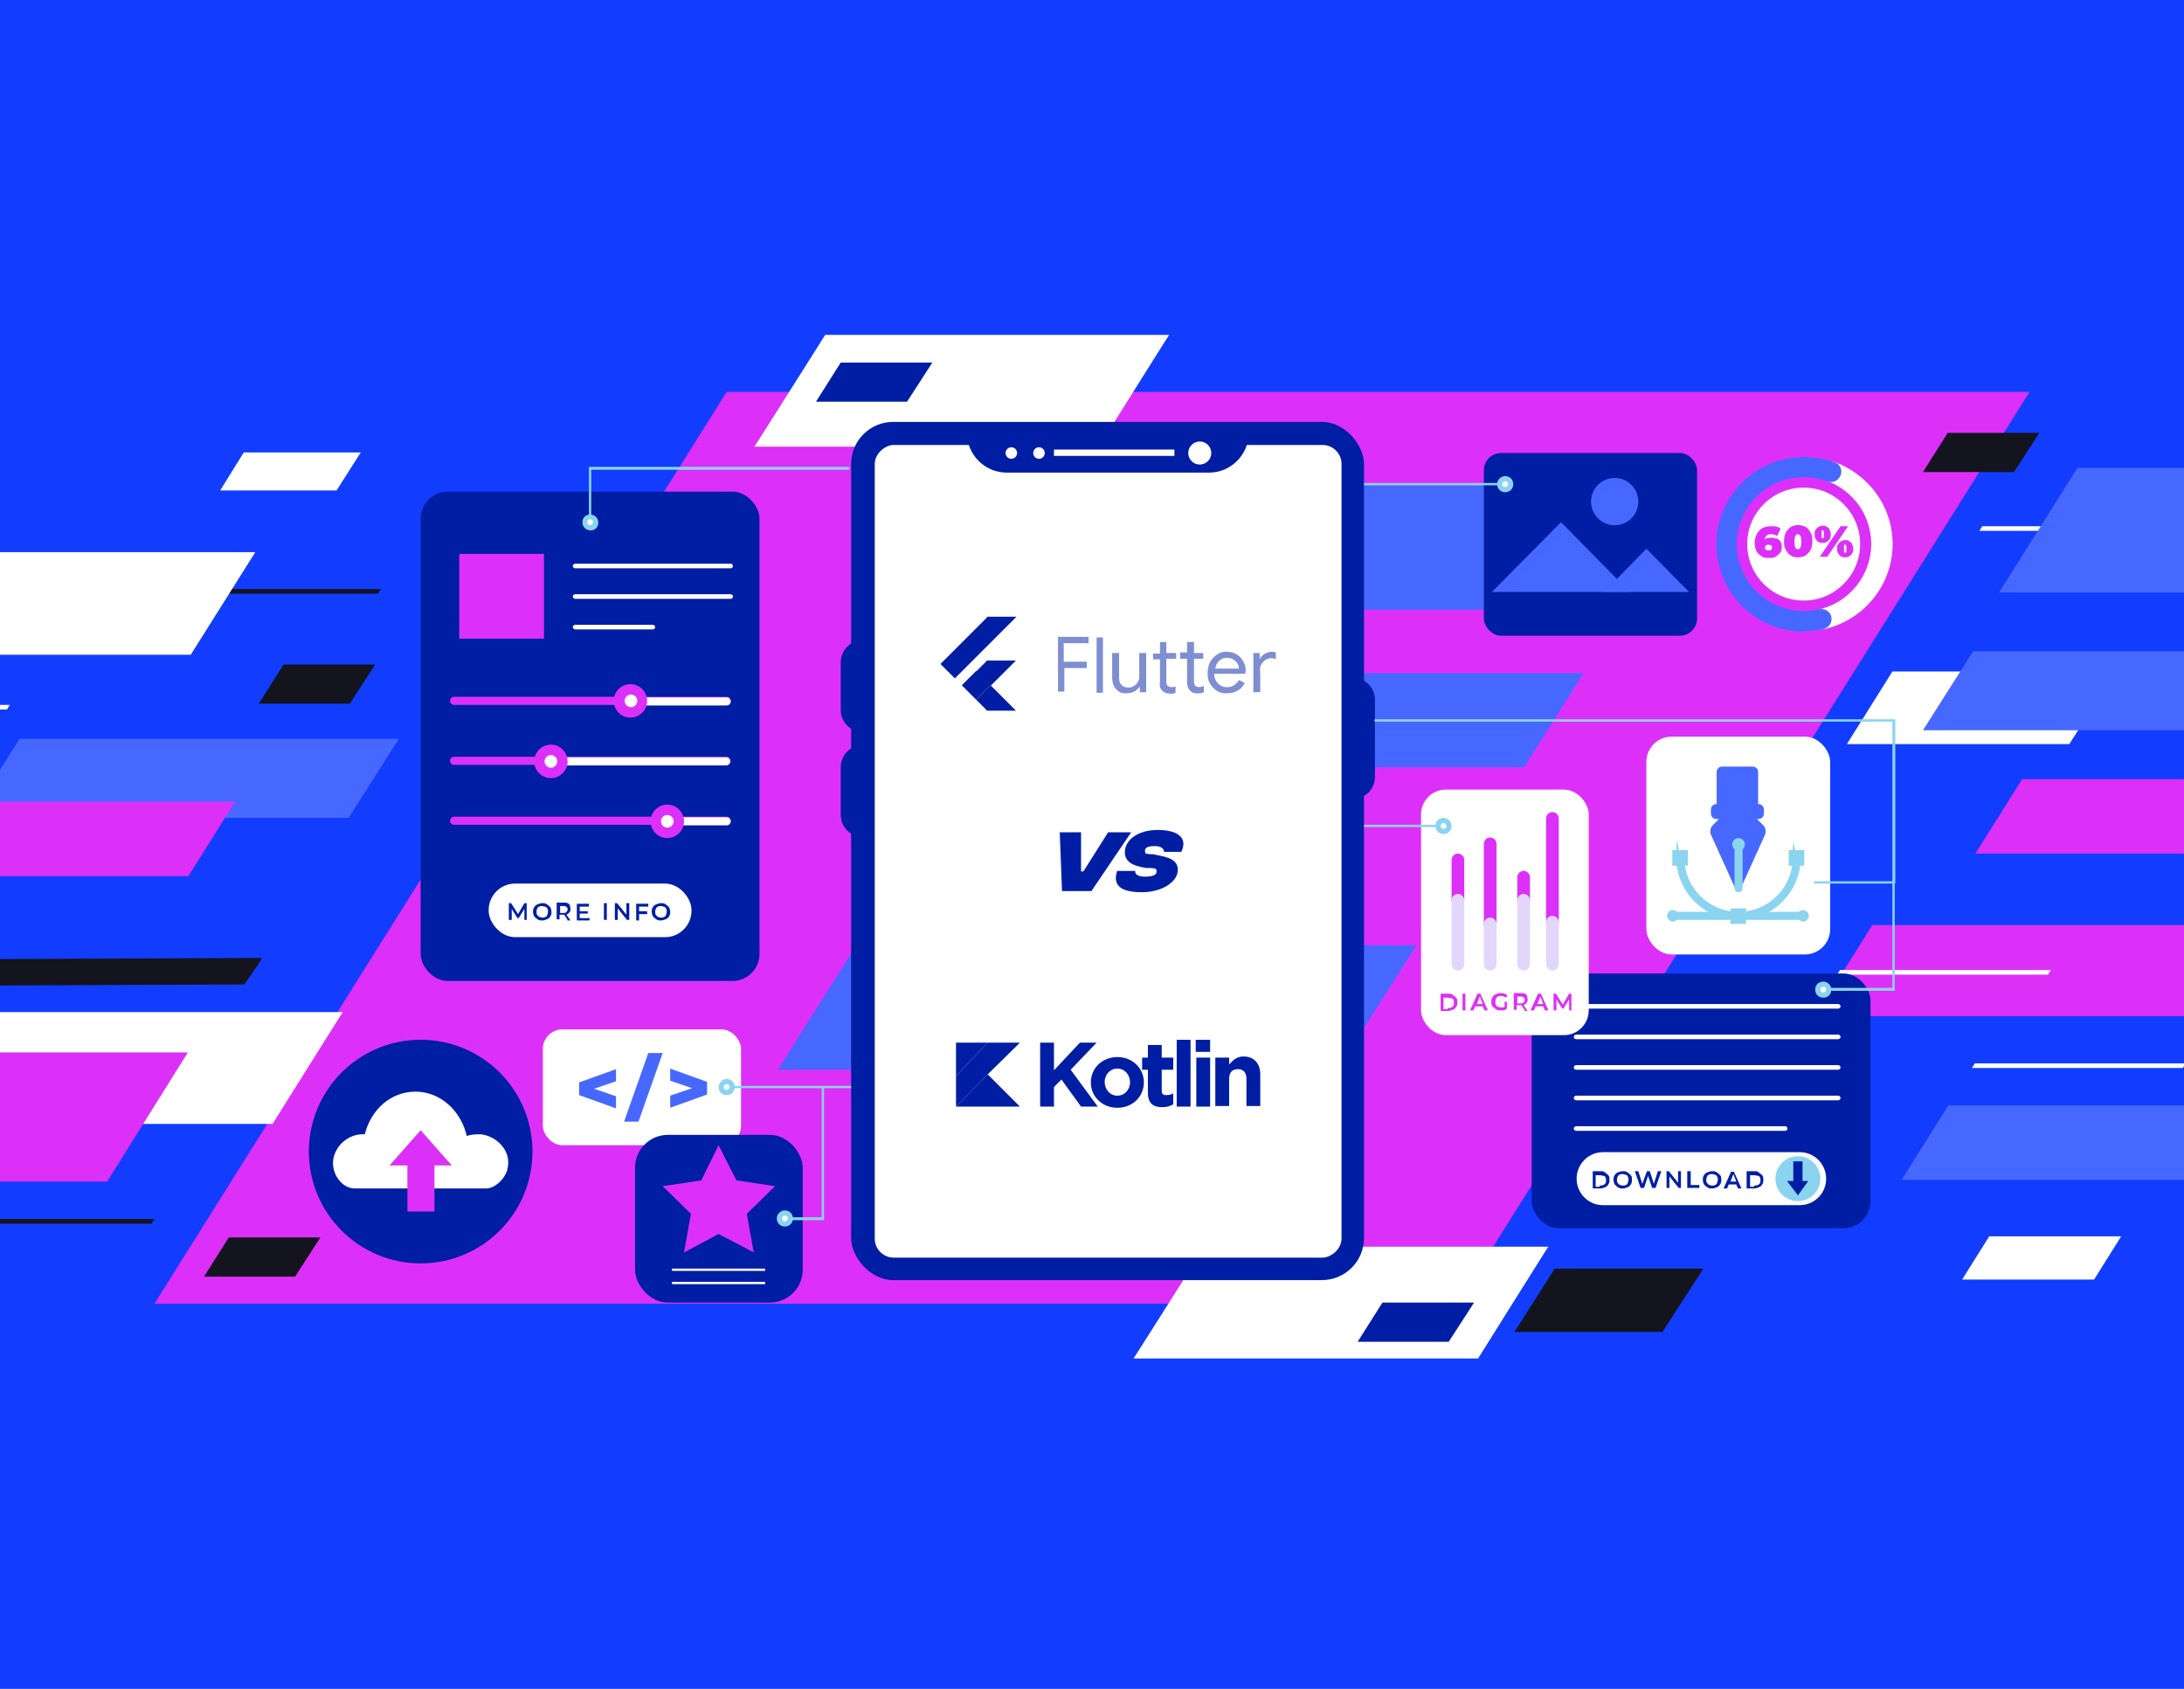 <?xml version="1.0" encoding="UTF-8"?>
<svg xmlns="http://www.w3.org/2000/svg" version="1.1" viewBox="0 0 379 293">
  <rect x="0" y="0" width="379" height="293" fill="#808080" stroke="none"/>
  <defs>
    <style>
      .cls-1 {
        fill: #8bd4f0;
      }

      .cls-2 {
        fill: #123dff;
      }

      .cls-3 {
        fill: #fff;
      }

      .cls-4 {
        fill: #dc30f8;
      }

      .cls-5 {
        fill: none;
      }

      .cls-6 {
        isolation: isolate;
        opacity: .5;
      }

      .cls-6, .cls-7 {
        fill: #001ea4;
      }

      .cls-8 {
        fill: #4768ff;
      }

      .cls-9 {
        fill: #e2d6fb;
      }

      .cls-10 {
        fill: #13141e;
      }
    </style>
  </defs>
  <!-- Generator: Adobe Illustrator 28.6.0, SVG Export Plug-In . SVG Version: 1.2.0 Build 709)  -->
  <g>
    <g id="Warstwa_1">
      <rect class="cls-5" width="379" height="293"/>
      <path class="cls-2" d="M381-7.8H-7.1v302.4h388.1V-7.8Z"/>
      <path class="cls-4" d="M126.1,68h226.1l-99.3,158.2H26.8L126.1,68Z"/>
      <path class="cls-10" d="M42.4,170.8c.4-.6.8-1.1,1.2-1.7.7-1,1.3-1.9,1.9-2.9l-68.3.3c-.8,1.5-1.7,3.1-2.6,4.6l67.8-.3Z"/>
      <path class="cls-10" d="M65.6,103H-25.4l.5-.8h91l-.5.8Z"/>
      <path class="cls-10" d="M26.3,212.3h-91l.5-.8H26.8l-.5.8Z"/>
      <path class="cls-10" d="M51.2,221.5h-15.8l4.3-6.8h15.9l-4.4,6.8Z"/>
      <path class="cls-10" d="M60.7,122.1h-15.8l4.3-6.8h15.9l-4.4,6.8Z"/>
      <path class="cls-10" d="M288.4,231.1h-25.6l7-11h25.8l-7.1,11h-.1Z"/>
      <path class="cls-3" d="M47.2,195H-12.5c0,.1,12.3-19.4,12.3-19.4h59.7c0-.1-12.2,19.4-12.2,19.4h0Z"/>
      <path class="cls-3" d="M190.6,77.5h-59.7c0,.1,12.3-19.4,12.3-19.4h59.7c0-.1-12.2,19.4-12.2,19.4h0Z"/>
      <path class="cls-3" d="M256.4,235.7h-59.7c0,.1,12.3-19.4,12.3-19.4h59.7c0-.1-12.2,19.4-12.2,19.4h0Z"/>
      <path class="cls-3" d="M1.2,123.1h-44.2l.5-.8H1.7l-.5.8Z"/>
      <path class="cls-8" d="M-5.3,141.9H60.5l8.7-13.7H3.4l-8.7,13.7Z"/>
      <path class="cls-3" d="M33.1,113.6H-21.6l11.3-17.8h54.6l-11.2,17.8Z"/>
      <path class="cls-4" d="M32.7,152H-20.7l8.1-12.9h53.4l-8.1,12.9Z"/>
      <path class="cls-3" d="M328.5,116.5h38.6l-8,12.6h-38.6l7.9-12.6h.1Z"/>
      <path class="cls-3" d="M323.9,165.9h44.2l-.5.8h-44.2l.5-.8Z"/>
      <path class="cls-8" d="M408.2,113h-65.8l-8.7,13.7h65.8l8.7-13.7Z"/>
      <path class="cls-3" d="M345.2,214.5h22.9l-4.7,7.5h-22.9l4.7-7.5Z"/>
      <path class="cls-3" d="M42.3,78.5h20.3l-4.2,6.6h-20.2l4.1-6.6Z"/>
      <path class="cls-4" d="M324.9,160.5h65.5l-9.9,15.8h-65.5l9.9-15.8Z"/>
      <path class="cls-4" d="M-59.9,182.6H32.6l-14,22.4h-92.6l14-22.4h0Z"/>
      <path class="cls-4" d="M350.9,135.2h53.4l-8.1,12.9h-53.4l8.1-12.9Z"/>
      <path class="cls-8" d="M338.1,191.8h53.4l-8.1,12.9h-53.4l8.1-12.9Z"/>
      <path class="cls-3" d="M344,91.3h44.2l-.5.8h-44.2l.5-.8Z"/>
      <path class="cls-8" d="M360.5,81.2h69.1l-13.7,21.6h-69l13.6-21.6Z"/>
      <path class="cls-8" d="M222.7,116.8h52.1l-10.3,16.3h-52l10.3-16.3Z"/>
      <path class="cls-8" d="M148.6,164h71.5l-13.7,21.6h-71.4l13.6-21.6Z"/>
      <path class="cls-8" d="M176.7,164h69.1l-13.7,21.6h-69l13.6-21.6Z"/>
      <path class="cls-8" d="M210.9,84.2h69.1l-13.7,21.6h-69l13.6-21.6Z"/>
      <path class="cls-3" d="M319.3,168.3h36.6l-.5.8h-36.6l.5-.8Z"/>
      <path class="cls-3" d="M342.7,184.5h36.6l-.5.8h-36.6l.5-.8Z"/>
      <path class="cls-10" d="M349.5,81.9h-15.8l4.3-6.8h15.9l-4.4,6.8Z"/>
      <g>
        <rect class="cls-3" x="285.7" y="127.8" width="31.9" height="37.8" rx="4.4" ry="4.4"/>
        <g>
          <g>
            <path class="cls-1" d="M301.7,159.6c-5.9,0-10.8-4.8-10.8-10.8s.3-.7.7-.7.7.3.7.7c0,5.2,4.2,9.4,9.4,9.4s9.4-4.2,9.4-9.4.3-.7.7-.7.7.3.7.7c0,5.9-4.8,10.8-10.8,10.8Z"/>
            <rect class="cls-1" x="290.2" y="147.5" width="2.7" height="2.7" transform="translate(583.1 297.7) rotate(180)"/>
            <rect class="cls-1" x="300.3" y="157.6" width="2.7" height="2.7" transform="translate(603.3 317.9) rotate(180)"/>
            <rect class="cls-1" x="310.4" y="147.5" width="2.7" height="2.7" transform="translate(623.5 297.7) rotate(180)"/>
            <path class="cls-1" d="M313,159.6h-22.6c-.4,0-.7-.3-.7-.7s.3-.7.7-.7h22.6c.4,0,.7.3.7.7s-.3.7-.7.7Z"/>
            <path class="cls-1" d="M289.3,158.9c0-.6.5-1,1-1s1,.5,1,1-.5,1-1,1-1-.5-1-1Z"/>
            <path class="cls-1" d="M311.9,158.9c0-.6.5-1,1-1s1,.5,1,1-.5,1-1,1-1-.5-1-1Z"/>
          </g>
          <g>
            <path class="cls-8" d="M298.1,142.1h.2l-1.1,1.1c-.4.4-.5,1.1-.3,1.6l4.3,9.5c.2.3.6.3.8,0l4.3-9.5c.2-.5.1-1.2-.3-1.6l-1.1-1.1h.2c.6,0,1-.4,1-1v-.6c0-.6-.4-1-1-1h0c0,0,0-.2,0-.3v-5.2c0-.6-.4-1-1-1h-5.2c-.6,0-1,.4-1,1v5.2c0,0,0,.2,0,.3h0c-.6,0-1,.4-1,1v.6c0,.6.4,1,1,1Z"/>
            <g>
              <path class="cls-1" d="M301.7,154.8c-.4,0-.7-.3-.7-.7v-7.7c0-.4.3-.7.7-.7s.7.3.7.7v7.7c0,.4-.3.7-.7.7Z"/>
              <path class="cls-1" d="M300.6,146.5c0-.6.5-1.1,1.1-1.1s1.1.5,1.1,1.1-.5,1.1-1.1,1.1-1.1-.5-1.1-1.1Z"/>
            </g>
          </g>
        </g>
      </g>
      <g>
        <rect class="cls-3" x="94.2" y="178.6" width="34.4" height="20.1" rx="3.4" ry="3.4"/>
        <g>
          <path class="cls-8" d="M106.9,187.6l-3.8,1.3,3.8,1.3v2.1l-6.4-2.3v-2.2l6.4-2.3v2.1Z"/>
          <path class="cls-8" d="M112.5,182.7h2.5l-4.2,11.9h-2.5l4.2-11.9Z"/>
          <path class="cls-8" d="M122.7,187.7v2.2l-6.4,2.3v-2.1l3.8-1.3-3.8-1.3v-2.1l6.4,2.3Z"/>
        </g>
      </g>
      <g>
        <g>
          <rect class="cls-7" x="147.7" y="73.2" width="89" height="148.9" rx="7.3" ry="7.3"/>
          <path class="cls-7" d="M234.8,138.7h0v-21.1h0c2.1,0,3.8,1.7,3.8,3.8v13.4c0,2.1-1.7,3.8-3.8,3.8Z"/>
          <g>
            <path class="cls-7" d="M149.7,127h0c-2.1,0-3.8-1.7-3.8-3.8v-8.3c0-2.1,1.7-3.8,3.8-3.8h0v16Z"/>
            <path class="cls-7" d="M149.7,145.2h0c-2.1,0-3.8-1.7-3.8-3.8v-8.3c0-2.1,1.7-3.8,3.8-3.8h0v16Z"/>
          </g>
        </g>
        <rect class="cls-3" x="121.8" y="107.1" width="141" height="81" rx="3.3" ry="3.3" transform="translate(339.9 -44.6) rotate(90)"/>
        <rect class="cls-3" x="176.9" y="212.4" width="30.7" height="2.6" rx="1.3" ry="1.3" transform="translate(384.5 427.4) rotate(180)"/>
        <g>
          <path class="cls-7" d="M167.8,75.1h48.9c0,3.8-3.1,6.9-6.9,6.9h-35.1c-3.8,0-6.9-3.1-6.9-6.9h0Z"/>
          <circle class="cls-3" cx="175.5" cy="78.6" r="1"/>
          <circle class="cls-3" cx="180.3" cy="78.6" r="1"/>
          <path class="cls-3" d="M210.2,78.6c0,1.1-.9,2-2,2s-2-.9-2-2,.9-2,2-2,2,.9,2,2Z"/>
          <rect class="cls-3" x="182.9" y="78" width="20.9" height="1.1"/>
        </g>
      </g>
      <g>
        <rect class="cls-7" x="257.5" y="78.6" width="37" height="31.7" rx="3" ry="3"/>
        <g>
          <g>
            <polygon class="cls-8" points="258.9 102.7 270.9 90.6 282.8 102.7 258.9 102.7"/>
            <polygon class="cls-8" points="278.4 102.7 285.7 95.2 293.1 102.7 278.4 102.7"/>
          </g>
          <circle class="cls-8" cx="280.1" cy="87" r="4.1" transform="translate(131.1 339.6) rotate(-76.7)"/>
        </g>
      </g>
      <g>
        <rect class="cls-7" x="265.8" y="168.9" width="58.8" height="44.2" rx="4.7" ry="4.7"/>
        <g>
          <path class="cls-3" d="M312.3,209.1h-34.1c-2.6,0-4.6-2.1-4.6-4.6h0c0-2.6,2.1-4.6,4.6-4.6h34.1c2.6,0,4.6,2.1,4.6,4.6h0c0,2.6-2.1,4.6-4.6,4.6Z"/>
          <g>
            <circle class="cls-1" cx="312" cy="204.5" r="3.9"/>
            <polygon class="cls-7" points="310.1 204.9 312 207.4 313.8 204.9 312.8 204.9 312.8 201.5 311.2 201.5 311.2 204.9 310.1 204.9"/>
          </g>
          <g>
            <path class="cls-7" d="M276.4,203.2h1.3c.3,0,.6,0,.8.2s.4.3.6.5.2.5.2.8,0,.5-.2.8-.3.4-.6.5-.5.2-.8.2h-1.3v-2.9ZM277.6,205.7c.2,0,.4,0,.6-.1.2,0,.3-.2.4-.3s.1-.3.1-.5,0-.4-.1-.5c0-.2-.2-.3-.4-.3-.2,0-.3-.1-.6-.1h-.7v2h.7Z"/>
            <path class="cls-7" d="M280.8,206c-.2-.1-.4-.3-.6-.5-.1-.2-.2-.5-.2-.8s0-.5.2-.8.3-.4.6-.5c.2-.1.5-.2.8-.2s.6,0,.8.2c.2.1.4.3.6.5s.2.5.2.8,0,.5-.2.8-.3.4-.6.5c-.2.1-.5.2-.8.2s-.6,0-.8-.2ZM282.1,205.6c.2,0,.3-.2.4-.4,0-.2.1-.3.1-.5s0-.4-.1-.5c0-.2-.2-.3-.4-.4-.2,0-.3-.1-.5-.1s-.4,0-.5.1c-.2,0-.3.2-.4.4s-.1.3-.1.5,0,.4.1.5.2.3.4.4c.2,0,.3.1.5.1s.4,0,.5-.1Z"/>
            <path class="cls-7" d="M288.3,203.2l-1,2.9h-.6l-.7-2.1-.7,2.1h-.6l-1-2.9h.6l.7,2.2.8-2.2h.5l.7,2.2.7-2.2h.5Z"/>
            <path class="cls-7" d="M291.7,203.2v2.9h-.4l-1.6-2v2h-.5v-2.9h.4l1.6,2v-2h.5Z"/>
            <path class="cls-7" d="M292.9,203.2h.5v2.4h1.5v.5h-2.1v-2.9Z"/>
            <path class="cls-7" d="M296.3,206c-.2-.1-.4-.3-.6-.5-.1-.2-.2-.5-.2-.8s0-.5.2-.8.3-.4.6-.5c.2-.1.5-.2.8-.2s.6,0,.8.2c.2.1.4.3.6.5s.2.5.2.8,0,.5-.2.8-.3.4-.6.5c-.2.1-.5.2-.8.2s-.6,0-.8-.2ZM297.6,205.6c.2,0,.3-.2.4-.4,0-.2.1-.3.1-.5s0-.4-.1-.5c0-.2-.2-.3-.4-.4-.2,0-.3-.1-.5-.1s-.4,0-.5.1c-.2,0-.3.2-.4.4s-.1.3-.1.5,0,.4.1.5.2.3.4.4c.2,0,.3.1.5.1s.4,0,.5-.1Z"/>
            <path class="cls-7" d="M301.5,205.5h-1.5l-.3.7h-.6l1.3-2.9h.5l1.3,2.9h-.6l-.3-.7ZM301.3,205l-.5-1.3-.5,1.3h1.1Z"/>
            <path class="cls-7" d="M303.1,203.2h1.3c.3,0,.6,0,.8.2s.4.3.6.5.2.5.2.8,0,.5-.2.8-.3.4-.6.5-.5.2-.8.2h-1.3v-2.9ZM304.4,205.7c.2,0,.4,0,.6-.1.2,0,.3-.2.4-.3s.1-.3.1-.5,0-.4-.1-.5c0-.2-.2-.3-.4-.3-.2,0-.3-.1-.6-.1h-.7v2h.7Z"/>
          </g>
        </g>
        <g>
          <path class="cls-3" d="M319,190.9h-45.5c-.2,0-.4-.2-.4-.4s.2-.4.4-.4h45.5c.2,0,.4.2.4.4s-.2.4-.4.4Z"/>
          <path class="cls-3" d="M319,185.6h-45.5c-.2,0-.4-.2-.4-.4s.2-.4.4-.4h45.5c.2,0,.4.2.4.4s-.2.4-.4.4Z"/>
          <path class="cls-3" d="M319,180.3h-45.5c-.2,0-.4-.2-.4-.4s.2-.4.4-.4h45.5c.2,0,.4.2.4.4s-.2.4-.4.4Z"/>
          <path class="cls-3" d="M319,175h-45.5c-.2,0-.4-.2-.4-.4s.2-.4.4-.4h45.5c.2,0,.4.2.4.4s-.2.4-.4.4Z"/>
          <path class="cls-3" d="M309.8,196.2h-36.3c-.2,0-.4-.2-.4-.4s.2-.4.4-.4h36.3c.2,0,.4.2.4.4s-.2.4-.4.4Z"/>
        </g>
      </g>
      <g>
        <rect class="cls-7" x="73" y="85.3" width="58.8" height="84.9" rx="4.7" ry="4.7"/>
        <g>
          <g>
            <path class="cls-4" d="M78.8,141.7h47.3c.4,0,.7.3.7.7h0c0,.4-.3.7-.7.7h-47.3c-.4,0-.7-.3-.7-.7h0c0-.4.3-.7.7-.7Z"/>
            <path class="cls-3" d="M115.8,143.2h10.3c.4,0,.7-.3.7-.7s-.3-.7-.7-.7h-10.3v1.5Z"/>
            <g>
              <path class="cls-4" d="M112.9,142.5c0-1.6,1.3-2.9,2.9-2.9s2.9,1.3,2.9,2.9-1.3,2.9-2.9,2.9-2.9-1.3-2.9-2.9Z"/>
              <path class="cls-3" d="M114.7,142.5c0-.6.5-1.1,1.1-1.1s1.1.5,1.1,1.1-.5,1.1-1.1,1.1-1.1-.5-1.1-1.1Z"/>
            </g>
          </g>
          <g>
            <path class="cls-4" d="M78.8,131.3h47.3c.4,0,.7.3.7.7h0c0,.4-.3.7-.7.7h-47.3c-.4,0-.7-.3-.7-.7h0c0-.4.3-.7.7-.7Z"/>
            <path class="cls-3" d="M95.5,132.8h30.5c.4,0,.7-.3.7-.7s-.3-.7-.7-.7h-30.5v1.5Z"/>
            <g>
              <path class="cls-4" d="M92.7,132.1c0-1.6,1.3-2.9,2.9-2.9s2.9,1.3,2.9,2.9-1.3,2.9-2.9,2.9-2.9-1.3-2.9-2.9Z"/>
              <path class="cls-3" d="M94.5,132.1c0-.6.5-1.1,1.1-1.1s1.1.5,1.1,1.1-.5,1.1-1.1,1.1-1.1-.5-1.1-1.1Z"/>
            </g>
          </g>
          <g>
            <path class="cls-4" d="M78.8,120.9h47.3c.4,0,.7.3.7.7h0c0,.4-.3.7-.7.7h-47.3c-.4,0-.7-.3-.7-.7h0c0-.4.3-.7.7-.7Z"/>
            <path class="cls-3" d="M109.4,122.4h16.7c.4,0,.7-.3.7-.7s-.3-.7-.7-.7h-16.7v1.5Z"/>
            <g>
              <path class="cls-4" d="M106.5,121.6c0-1.6,1.3-2.9,2.9-2.9s2.9,1.3,2.9,2.9-1.3,2.9-2.9,2.9-2.9-1.3-2.9-2.9Z"/>
              <path class="cls-3" d="M108.4,121.6c0-.6.5-1.1,1.1-1.1s1.1.5,1.1,1.1-.5,1.1-1.1,1.1-1.1-.5-1.1-1.1Z"/>
            </g>
          </g>
        </g>
        <g>
          <rect class="cls-3" x="84.8" y="153.3" width="35.2" height="9.3" rx="4.6" ry="4.6"/>
          <g>
            <path class="cls-7" d="M91,159.6v-1.9s-1,1.6-1,1.6h-.2l-1-1.6v1.9h-.5v-2.9h.4l1.2,1.9,1.1-1.9h.4v2.9s-.5,0-.5,0Z"/>
            <path class="cls-7" d="M93.3,159.5c-.2-.1-.4-.3-.6-.5-.1-.2-.2-.5-.2-.8s0-.5.2-.8c.1-.2.3-.4.6-.5.2-.1.5-.2.8-.2s.6,0,.8.2c.2.1.4.3.6.5.1.2.2.5.2.8s0,.5-.2.8c-.1.2-.3.4-.6.5s-.5.2-.8.2-.6,0-.8-.2ZM94.6,159.1c.2,0,.3-.2.4-.4,0-.2.1-.3.1-.5s0-.4-.1-.5c0-.2-.2-.3-.4-.4-.2,0-.3-.1-.5-.1s-.4,0-.5.1c-.2,0-.3.2-.4.4s-.1.3-.1.5,0,.4.1.5.2.3.4.4c.2,0,.3.1.5.1s.4,0,.5-.1Z"/>
            <path class="cls-7" d="M98.5,159.6l-.6-.9s0,0-.1,0h-.7v.8h-.5v-2.9h1.2c.3,0,.5,0,.7.1s.3.2.4.4c0,.2.1.3.1.6s0,.4-.2.6c-.1.2-.3.3-.5.4l.7,1h-.6ZM98.3,157.3c-.1,0-.3-.1-.5-.1h-.6v1.2h.6c.2,0,.4,0,.5-.2.1-.1.2-.2.2-.4s0-.3-.2-.4Z"/>
            <path class="cls-7" d="M102.3,159.2v.5h-2.2v-2.9h2.1v.5h-1.6v.8h1.4v.4h-1.4v.8h1.6Z"/>
            <path class="cls-7" d="M104.8,156.7h.5v2.9h-.5v-2.9Z"/>
            <path class="cls-7" d="M109.2,156.7v2.9h-.4l-1.6-2v2h-.5v-2.9h.4l1.6,2v-2h.5Z"/>
            <path class="cls-7" d="M110.9,157.2v.9h1.4v.5h-1.4v1.1h-.5v-2.9h2.1v.5h-1.6Z"/>
            <path class="cls-7" d="M113.9,159.5c-.2-.1-.4-.3-.6-.5-.1-.2-.2-.5-.2-.8s0-.5.2-.8c.1-.2.3-.4.6-.5.2-.1.5-.2.8-.2s.6,0,.8.2c.2.1.4.3.6.5.1.2.2.5.2.8s0,.5-.2.8c-.1.2-.3.4-.6.5s-.5.2-.8.2-.6,0-.8-.2ZM115.2,159.1c.2,0,.3-.2.4-.4,0-.2.1-.3.1-.5s0-.4-.1-.5c0-.2-.2-.3-.4-.4-.2,0-.3-.1-.5-.1s-.4,0-.5.1c-.2,0-.3.2-.4.4s-.1.3-.1.5,0,.4.1.5.2.3.4.4c.2,0,.3.1.5.1s.4,0,.5-.1Z"/>
          </g>
        </g>
        <g>
          <g>
            <path class="cls-3" d="M126.8,98.6h-27c-.2,0-.4-.2-.4-.4s.2-.4.4-.4h27c.2,0,.4.2.4.4s-.2.4-.4.4Z"/>
            <path class="cls-3" d="M126.8,103.9h-27c-.2,0-.4-.2-.4-.4s.2-.4.4-.4h27c.2,0,.4.2.4.4s-.2.4-.4.4Z"/>
            <path class="cls-3" d="M113.3,109.2h-13.5c-.2,0-.4-.2-.4-.4s.2-.4.4-.4h13.5c.2,0,.4.2.4.4s-.2.4-.4.4Z"/>
          </g>
          <rect class="cls-4" x="79.7" y="96.1" width="14.7" height="14.7"/>
        </g>
      </g>
      <g>
        <circle class="cls-7" cx="73" cy="199.8" r="19.4"/>
        <g>
          <path class="cls-3" d="M88,203.1c.1-.5.2-.9.2-1.4,0-2.7-2.5-4.7-4.8-4.9-.8,0-1.6,0-2.4.3-1-4.4-4.6-7.7-8.9-7.7s-7.7,3.1-8.8,7.4c-.1,0-.3,0-.4,0-2.2,0-4.4,1.6-5,4-.6,2.6,1.3,5.4,3.7,5.4h11.3c2.3,0,4.6,0,7,0,1.5,0,2.9,0,4.4,0s3.1-1.4,3.7-3.1Z"/>
          <polygon class="cls-4" points="78.4 202.2 73 196.1 67.6 202.2 70.7 202.2 70.7 210.2 75.4 210.2 75.4 202.2 78.4 202.2"/>
        </g>
      </g>
      <g>
        <circle class="cls-3" cx="313" cy="94.4" r="9.8"/>
        <g>
          <path class="cls-3" d="M316.2,109.2c-.8,0-1.5-.5-1.7-1.4-.2-1,.4-1.9,1.3-2.1,6.2-1.5,10.1-7.8,8.6-14-.9-3.8-3.6-6.8-7.2-8.2-.9-.3-1.4-1.4-1-2.3s1.4-1.4,2.3-1c4.7,1.8,8.3,5.7,9.5,10.6,2,8.1-3,16.3-11.2,18.3-.1,0-.3,0-.4,0Z"/>
          <path class="cls-8" d="M313,109.6c-6.8,0-13.1-4.7-14.7-11.6-2-8.1,3-16.3,11.2-18.3,3-.7,6-.5,8.9.5.9.3,1.4,1.4,1,2.3s-1.4,1.4-2.3,1c-2.2-.8-4.5-.9-6.8-.4-6.2,1.5-10.1,7.8-8.6,14s7.8,10.1,14,8.6c1-.2,1.9.4,2.1,1.3.2,1-.4,1.9-1.3,2.1-1.2.3-2.4.4-3.6.4Z"/>
        </g>
        <g>
          <path class="cls-4" d="M308.3,93.4c.3.1.5.3.7.6.2.3.2.6.2.9s0,.7-.3,1c-.2.3-.5.5-.8.7s-.7.2-1.1.2-1,0-1.3-.3c-.4-.2-.7-.5-.9-.9-.2-.4-.3-.9-.3-1.4s.1-1.1.4-1.6.6-.8,1-1c.4-.2,1-.3,1.5-.3s.6,0,.9.1c.3,0,.5.2.7.3l-.6,1.3c-.3-.2-.6-.3-1-.3s-.6,0-.8.2c-.2.2-.3.4-.4.7.3-.2.6-.3,1.1-.3s.6,0,.9.2ZM307.3,95.4c.1,0,.2-.2.2-.4s0-.3-.2-.4c-.1,0-.2-.1-.4-.1s-.3,0-.4.1-.2.2-.2.4,0,.3.2.4c.1,0,.2.1.4.1s.3,0,.4-.1Z"/>
          <path class="cls-4" d="M310.8,96.4c-.4-.2-.6-.5-.9-1s-.3-.9-.3-1.5.1-1.1.3-1.5.5-.7.9-1c.4-.2.8-.3,1.2-.3s.9.1,1.3.3c.4.2.6.5.9,1s.3.9.3,1.5-.1,1.1-.3,1.5-.5.7-.9,1c-.4.2-.8.3-1.3.3s-.9-.1-1.2-.3ZM312.6,94c0-.9-.2-1.3-.6-1.3s-.6.4-.6,1.3.2,1.3.6,1.3.6-.4.6-1.3Z"/>
          <path class="cls-4" d="M315.3,93.8c-.3-.3-.4-.6-.4-1.1s0-.6.2-.8c.1-.2.3-.4.5-.5.2-.1.5-.2.7-.2s.5,0,.7.2c.2.1.4.3.5.5.1.2.2.5.2.8,0,.5-.1.8-.4,1.1-.3.3-.6.4-1,.4s-.8-.1-1-.4ZM319.4,91.3h1.3l-3.6,5.3h-1.3l3.6-5.3ZM316.5,93.2c0-.1,0-.3,0-.5s0-.4,0-.5-.1-.2-.2-.2-.2,0-.2.2,0,.3,0,.5,0,.4,0,.5.1.2.2.2.2,0,.2-.2ZM319.2,96.3c-.3-.3-.4-.6-.4-1.1s0-.6.2-.8c.1-.2.3-.4.5-.5.2-.1.5-.2.7-.2s.5,0,.7.2c.2.1.4.3.5.5.1.2.2.5.2.8,0,.5-.1.8-.4,1.1-.3.3-.6.4-1,.4s-.8-.1-1-.4ZM320.4,95.7c0-.1,0-.3,0-.5s0-.4,0-.5-.1-.2-.2-.2-.2,0-.2.2,0,.3,0,.5,0,.4,0,.5.1.2.2.2.2,0,.2-.2Z"/>
        </g>
      </g>
      <g>
        <rect class="cls-3" x="246.6" y="137" width="29.1" height="42.6" rx="4.3" ry="4.3"/>
        <g>
          <path class="cls-4" d="M258.6,161.4c-.6,0-1.1-.5-1.1-1.1v-13.9c0-.6.5-1.1,1.1-1.1s1.1.5,1.1,1.1v13.9c0,.6-.5,1.1-1.1,1.1Z"/>
          <path class="cls-9" d="M258.6,168.4c-.6,0-1.1-.5-1.1-1.1v-7c0-.6.5-1.1,1.1-1.1s1.1.5,1.1,1.1v7c0,.6-.5,1.1-1.1,1.1Z"/>
          <path class="cls-4" d="M269.4,161.1c-.6,0-1.1-.5-1.1-1.1v-18c0-.6.5-1.1,1.1-1.1s1.1.5,1.1,1.1v18c0,.6-.5,1.1-1.1,1.1Z"/>
          <path class="cls-9" d="M269.4,168.4c-.6,0-1.1-.5-1.1-1.1v-7.3c0-.6.5-1.1,1.1-1.1s1.1.5,1.1,1.1v7.3c0,.6-.5,1.1-1.1,1.1Z"/>
          <path class="cls-4" d="M264.4,157.3c-.6,0-1.1-.5-1.1-1.1v-4c0-.6.5-1.1,1.1-1.1s1.1.5,1.1,1.1v4c0,.6-.5,1.1-1.1,1.1Z"/>
          <path class="cls-9" d="M264.4,168.4c-.6,0-1.1-.5-1.1-1.1v-11.1c0-.6.5-1.1,1.1-1.1s1.1.5,1.1,1.1v11.1c0,.6-.5,1.1-1.1,1.1Z"/>
          <path class="cls-4" d="M253,157.3c-.6,0-1.1-.5-1.1-1.1v-7c0-.6.5-1.1,1.1-1.1s1.1.5,1.1,1.1v7c0,.6-.5,1.1-1.1,1.1Z"/>
          <path class="cls-9" d="M253,168.4c-.6,0-1.1-.5-1.1-1.1v-11.1c0-.6.5-1.1,1.1-1.1s1.1.5,1.1,1.1v11.1c0,.6-.5,1.1-1.1,1.1Z"/>
        </g>
        <g>
          <path class="cls-4" d="M250,172.4h1.3c.3,0,.6,0,.8.2s.4.3.6.5.2.5.2.8,0,.5-.2.8-.3.4-.6.5-.5.2-.8.2h-1.3v-2.9ZM251.2,174.9c.2,0,.4,0,.6-.1.2,0,.3-.2.4-.3s.1-.3.1-.5,0-.4-.1-.5c0-.2-.2-.3-.4-.3-.2,0-.3-.1-.6-.1h-.7v2h.7Z"/>
          <path class="cls-4" d="M253.8,172.4h.5v2.9h-.5v-2.9Z"/>
          <path class="cls-4" d="M257.5,174.6h-1.5l-.3.7h-.6l1.3-2.9h.5l1.3,2.9h-.6l-.3-.7ZM257.3,174.2l-.5-1.3-.5,1.3h1.1Z"/>
          <path class="cls-4" d="M261,173.8h.5v1.2c-.1.1-.3.2-.5.3-.2,0-.4,0-.6,0s-.6,0-.8-.2c-.2-.1-.4-.3-.6-.5s-.2-.5-.2-.8,0-.5.2-.8.3-.4.6-.5c.2-.1.5-.2.8-.2s.5,0,.7.1.4.2.5.4l-.3.3c-.2-.2-.5-.3-.8-.3s-.4,0-.5.1c-.2,0-.3.2-.4.4s-.1.3-.1.5,0,.4.1.5c0,.2.2.3.4.4.2,0,.3.1.5.1s.4,0,.6-.1v-.9Z"/>
          <path class="cls-4" d="M264.6,175.3l-.6-.9s0,0-.1,0h-.7v.8h-.5v-2.9h1.2c.3,0,.5,0,.7.1.2,0,.3.2.4.4,0,.2.1.3.1.6s0,.4-.2.6c-.1.2-.3.3-.5.4l.7,1h-.6ZM264.4,173c-.1,0-.3-.1-.5-.1h-.6v1.2h.6c.2,0,.4,0,.5-.2.1-.1.2-.2.2-.4s0-.3-.2-.4Z"/>
          <path class="cls-4" d="M268,174.6h-1.5l-.3.7h-.6l1.3-2.9h.5l1.3,2.9h-.6l-.3-.7ZM267.8,174.2l-.5-1.3-.5,1.3h1.1Z"/>
          <path class="cls-4" d="M272.3,175.3v-1.9s-1,1.6-1,1.6h-.2l-1-1.6v1.9h-.5v-2.9h.4l1.2,1.9,1.1-1.9h.4v2.9s-.5,0-.5,0Z"/>
        </g>
      </g>
      <g>
        <rect class="cls-7" x="110.2" y="196.9" width="29.1" height="29.1" rx="5.7" ry="5.7"/>
        <polygon class="cls-4" points="124.7 198.7 127.8 204.8 134.5 205.8 129.6 210.6 130.8 217.3 124.7 214.1 118.7 217.3 119.9 210.6 115 205.8 121.7 204.8 124.7 198.7"/>
        <g>
          <path class="cls-3" d="M132.6,222.8h-15.8c-.1,0-.2,0-.2-.2s0-.2.2-.2h15.8c.1,0,.2,0,.2.2s0,.2-.2.2Z"/>
          <path class="cls-3" d="M132.6,220.5h-15.8c-.1,0-.2,0-.2-.2s0-.2.2-.2h15.8c.1,0,.2,0,.2.2s0,.2-.2.2Z"/>
        </g>
      </g>
      <g>
        <path class="cls-1" d="M328.6,153.3h-13.6c-.1,0-.2,0-.2-.2s0-.2.2-.2h13.4v-27.7h-89.7c-.1,0-.2,0-.2-.2s0-.2.2-.2h90c.1,0,.2,0,.2.2v28.1c0,.1,0,.2-.2.2Z"/>
        <g>
          <polygon class="cls-1" points="102.6 90.6 102.2 90.6 102.2 81 147.4 81 147.4 81.5 102.6 81.5 102.6 90.6"/>
          <g>
            <path class="cls-1" d="M101.1,90.9c-.2-1,.6-1.8,1.6-1.6.5.1,1,.5,1.1,1.1.2,1-.6,1.8-1.6,1.6-.5-.1-1-.5-1.1-1.1Z"/>
            <path class="cls-3" d="M101.9,90.6c0-.3.2-.5.5-.5s.5.2.5.5-.2.5-.5.5-.5-.2-.5-.5Z"/>
          </g>
        </g>
        <g>
          <rect class="cls-1" x="236.7" y="83.8" width="24.5" height=".4"/>
          <g>
            <path class="cls-1" d="M259.8,84c0-.7.6-1.4,1.4-1.4s1.4.6,1.4,1.4-.6,1.4-1.4,1.4-1.4-.6-1.4-1.4Z"/>
            <path class="cls-3" d="M260.7,84c0-.3.2-.5.5-.5s.5.2.5.5-.2.5-.5.5-.5-.2-.5-.5Z"/>
          </g>
        </g>
        <g>
          <polygon class="cls-1" points="328.8 171.9 316.1 171.9 316.1 171.4 328.4 171.4 328.4 153.1 328.8 153.1 328.8 171.9"/>
          <g>
            <path class="cls-1" d="M316.4,170.3c.7,0,1.4.6,1.4,1.4s-.6,1.4-1.4,1.4-1.4-.6-1.4-1.4.6-1.4,1.4-1.4Z"/>
            <path class="cls-3" d="M316.4,171.2c.3,0,.5.2.5.5s-.2.5-.5.5-.5-.2-.5-.5.2-.5.5-.5Z"/>
          </g>
        </g>
        <g>
          <rect class="cls-1" x="236.7" y="143.1" width="13.8" height=".4"/>
          <g>
            <path class="cls-1" d="M251.9,143.3c0-.7-.6-1.4-1.4-1.4s-1.4.6-1.4,1.4.6,1.4,1.4,1.4,1.4-.6,1.4-1.4Z"/>
            <path class="cls-3" d="M251,143.3c0-.3-.2-.5-.5-.5s-.5.2-.5.5.2.5.5.5.5-.2.5-.5Z"/>
          </g>
        </g>
        <g>
          <rect class="cls-1" x="126.1" y="188.4" width="21.6" height=".4"/>
          <polygon class="cls-1" points="143 211.7 136.2 211.7 136.2 211.2 142.6 211.2 142.6 188.6 143 188.6 143 211.7"/>
          <g>
            <path class="cls-1" d="M124.7,188.6c0-.7.6-1.4,1.4-1.4s1.4.6,1.4,1.4-.6,1.4-1.4,1.4-1.4-.6-1.4-1.4Z"/>
            <path class="cls-3" d="M125.6,188.6c0-.3.2-.5.5-.5s.5.2.5.5-.2.5-.5.5-.5-.2-.5-.5Z"/>
          </g>
          <g>
            <path class="cls-1" d="M134.8,211.4c0-.7.6-1.4,1.4-1.4s1.4.6,1.4,1.4-.6,1.4-1.4,1.4-1.4-.6-1.4-1.4Z"/>
            <path class="cls-3" d="M135.7,211.4c0-.3.2-.5.5-.5s.5.2.5.5-.2.5-.5.5-.5-.2-.5-.5Z"/>
          </g>
        </g>
      </g>
      <g>
        <g>
          <path class="cls-7" d="M180.5,180.9h2.4s0,4.8,0,4.8l4.5-4.8h2.9s-4.5,4.7-4.5,4.7l4.7,6.4h-2.9s-3.4-4.7-3.4-4.7l-1.3,1.3v3.4h-2.4s0-11.1,0-11.1h0Z"/>
          <path class="cls-7" d="M189.3,187.8h0c0-2.5,2-4.4,4.6-4.4,2.6,0,4.6,1.9,4.6,4.4h0c0,2.5-2,4.4-4.6,4.4-2.6,0-4.6-1.9-4.6-4.4h0ZM196.1,187.8h0c0-1.3-.9-2.4-2.2-2.4s-2.2,1.1-2.2,2.3h0c0,1.3.9,2.4,2.2,2.4s2.2-1.1,2.2-2.3h0Z"/>
          <path class="cls-7" d="M199.2,189.6v-4h-1s0-2.1,0-2.1h1v-2.2h2.4s0,2.2,0,2.2h2s0,2.1,0,2.1h-2v3.6c0,.6.2.8.8.8s.8-.1,1.2-.3v1.9c-.5.3-1.1.5-1.9.5-1.5,0-2.5-.6-2.5-2.5h0Z"/>
          <path class="cls-7" d="M204.2,180.4h2.4s0,11.6,0,11.6h-2.4s0-11.6,0-11.6h0Z"/>
          <path class="cls-7" d="M207.5,180.4h2.5s0,2.1,0,2.1h-2.5s0-2.1,0-2.1h0ZM207.6,183.5h2.4s0,8.5,0,8.5h-2.4s0-8.5,0-8.5Z"/>
          <path class="cls-7" d="M210.9,183.5h2.4s0,1.2,0,1.2c.6-.7,1.3-1.4,2.5-1.4,1.8,0,2.9,1.2,2.9,3.1v5.5s-2.4,0-2.4,0v-4.7c0-1.1-.5-1.7-1.5-1.7s-1.5.6-1.5,1.7v4.7h-2.4s0-8.5,0-8.5h0Z"/>
        </g>
        <polygon class="cls-7" points="171.4 180.9 165.9 186.7 165.9 192 171.4 186.4 177 180.9 171.4 180.9"/>
        <polygon class="cls-7" points="165.9 192 171.4 186.4 177 192 165.9 192"/>
        <polygon class="cls-7" points="165.9 180.9 171.4 180.9 165.9 186.7 165.9 180.9"/>
      </g>
      <g>
        <path class="cls-7" d="M171.3,107h5.1s-8.5,8.5-8.5,8.5l-2.2,2.2-2.5-2.5,8.1-8.1ZM171.2,114.6c0,0,.2,0,.3,0h4.8s-4.4,4.4-4.4,4.4l-2.5-2.5,1.8-1.8Z"/>
        <path class="cls-6" d="M183.4,110.5h5.5s0,1.1,0,1.1c-1.4,0-2.9,0-4.3,0-.1,0,0,.2,0,.3v2.9c0,.1.2,0,.3,0h3.7s0,1.1,0,1.1c-1.1,0-2.3,0-3.4,0-.2,0-.3,0-.5,0v4.1c-.4,0-.8,0-1.1,0v-9.4s0-.2,0-.2ZM190.3,110.6h1.1v6.5s0,3.1,0,3.1c-.4,0-.7,0-1.1,0,0-.2,0-.3,0-.5,0,0,0-9.1,0-9.1ZM201.3,111.4h1.1s0,1.9,0,1.9c.6,0,1.1,0,1.7,0,0,.3,0,.7,0,1-.6,0-1.1,0-1.7,0v3.8c0,.4,0,.8.4,1,.4.2.9.1,1.2,0v1.1c-.4.2-.9.2-1.3.1-.6,0-1.2-.5-1.4-1.1-.1-.3,0-.7,0-1.1v-3.7s0,0,0,0c-.4,0-.8,0-1.2,0,0-.4,0-.7,0-1,.4,0,.8,0,1.2,0v-1.9h0ZM206.1,111.4c.4,0,.8,0,1.1,0h0c0,.7,0,1.3,0,1.9.5,0,1.1,0,1.6,0v1c-.5,0-1.1,0-1.6,0v3.9c0,.3,0,.7.4.9.4.2.9.1,1.3-.1v1.1c-.4.2-.8.2-1.3.2-.6,0-1.1-.4-1.4-.9-.1-.3-.2-.6-.2-.9v-4.2c-.4,0-.8,0-1.2,0v-1.1c.4,0,.8,0,1.2,0,0-.6,0-1.3,0-1.9h0ZM211.6,113.3c.8-.3,1.7-.3,2.5,0,.9.3,1.6,1.1,1.9,2,.2.5.2,1.1.1,1.6h-5.4c0,.6.2,1.2.6,1.6.6.7,1.5.9,2.4.6.6-.2,1-.6,1.3-1.1.3.1.6.3,1,.5-.4.9-1.3,1.5-2.2,1.7-.8.1-1.6.2-2.4-.2-.9-.5-1.6-1.4-1.8-2.4-.1-.8,0-1.6.2-2.3.3-.8.9-1.5,1.7-1.9M212.1,114.3c-.7.3-1.1,1-1.2,1.7h4.1c0-.5-.2-.9-.6-1.3-.6-.6-1.6-.7-2.4-.4ZM218.6,114.4c.4-1,1.8-1.6,2.8-1.2v1.2c-.4-.2-.9-.3-1.4-.1-.6.2-1.1.8-1.3,1.4-.1.4,0,.9,0,1.3,0,.6,0,1.1,0,1.7,0,.5,0,1,0,1.4-.4,0-.8,0-1.2,0,0-1.5,0-2.9,0-4.4v-2.4c.4,0,.7,0,1.1,0,0,.4,0,.7,0,1.1h0ZM193,113.3c.4,0,.8,0,1.2,0v4.1c0,.5,0,1,.4,1.4.4.5,1.2.6,1.8.4.8-.3,1.4-1.1,1.3-2v-3.9s1.2,0,1.2,0v6.8c-.4,0-.7,0-1.1,0v-1c-.2.3-.5.6-.8.8-.7.4-1.6.5-2.4.3-.5-.2-.9-.5-1.2-1-.3-.5-.4-1.1-.4-1.7v-4.3s0,0,0,0Z"/>
        <path class="cls-7" d="M166.9,118.9l2.5-2.5,2.5,2.5h0s-2.5,2.5-2.5,2.5l-2.5-2.5h0Z"/>
        <path class="cls-7" d="M169.4,121.4l2.5-2.5,4.4,4.4c-1.7,0-3.3,0-4.9,0,0,0-.2,0-.2-.1l-1.8-1.8h0Z"/>
      </g>
      <g>
        <path class="cls-7" d="M184,144.4h3.6v6.8h.4l4.3-6.8h4l-6.9,10.2h-5.1l-.4-10.2Z"/>
        <path class="cls-7" d="M193.9,151.1h3.1c-.1.7.7,1,1.7,1s2-.2,2-.8,0-.6-1-.7h-.8c-1-.2-3.7-.5-3.7-2.7s2.3-3.9,5.7-3.9,5.3,1.3,4.1,3.8h-3c0-.4-.3-1-1.6-1s-1.7.3-1.7.8,0,.5.8.6h.6c1.5.4,4.3.5,4.3,2.7s-2.9,3.9-6.2,3.9-5.3-.9-4.3-3.8Z"/>
      </g>
      <path class="cls-7" d="M157.4,69.7h-15.8l4.3-6.8h15.9l-4.4,6.8Z"/>
      <path class="cls-7" d="M251.4,232.8h-15.8l4.3-6.8h15.9l-4.4,6.8Z"/>
    </g>
  </g>
</svg>